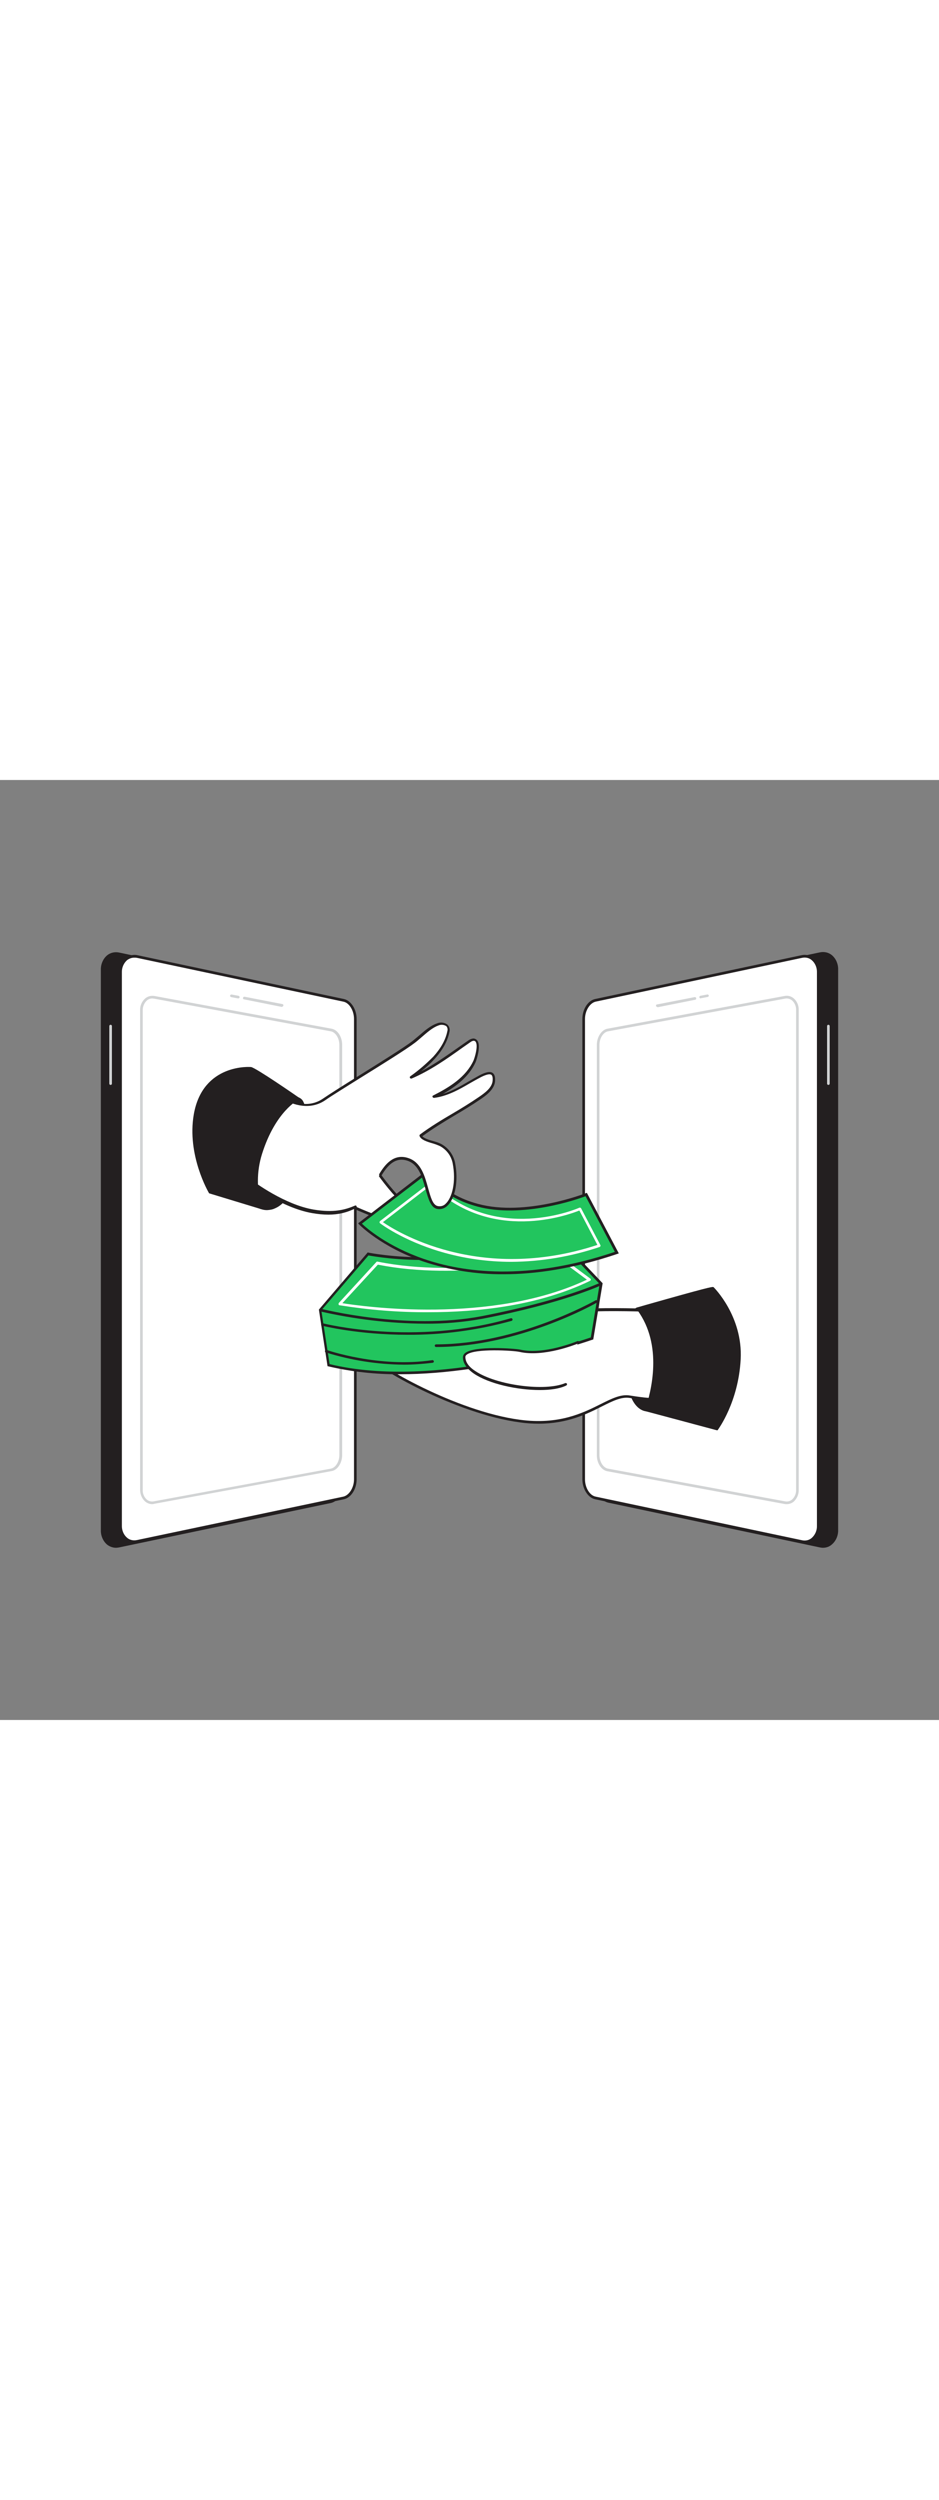 <svg version="1.1" id="Layer_1" xmlns="http://www.w3.org/2000/svg" xmlns:xlink="http://www.w3.org/1999/xlink" x="0px" y="0px" viewBox="0 0 500 500" style="width: 188px;" xml:space="preserve" data-imageid="money-transfer-1-16" imageName="Money Transfer 1" class="illustrations_image">
<rect x="0" y="0" width="500" height="500" fill="#808080" stroke="none"/>
<style type="text/css">
	.st0_money-transfer-1-16{fill:#231F20;}
	.st1_money-transfer-1-16{fill:#FFFFFF;}
	.st2_money-transfer-1-16{fill:#D1D3D4;}
	.st3_money-transfer-1-16{fill:#68E1FD;}
</style>
<g id="ipad_1_money-transfer-1-16">
	<path class="st0_money-transfer-1-16" d="M63.3,407.6L176,383.8c3.5-0.7,6.4-5.2,6.4-10.1V126.2c0-4.8-2.8-9.3-6.4-10.1L63.3,92.4c-5-1.1-9,2.8-9,8.6&#xA;&#9;&#9;v298C54.3,404.8,58.4,408.6,63.3,407.6z"/>
	<path class="st0_money-transfer-1-16" d="M61.8,408.4c-1.7,0-3.4-0.6-4.8-1.7c-2.2-1.9-3.4-4.8-3.3-7.7V101c-0.1-2.9,1.1-5.8,3.3-7.7&#xA;&#9;&#9;c1.8-1.5,4.2-2,6.5-1.5l112.6,23.8c3.8,0.8,6.9,5.5,6.9,10.7v247.6c0,5.2-3,9.9-6.9,10.7L63.5,408.2&#xA;&#9;&#9;C62.9,408.3,62.3,408.4,61.8,408.4z M63.2,407l0.1,0.6L63.2,407l112.6-23.8c3.2-0.7,5.9-4.9,5.9-9.5V126.2c0-4.5-2.6-8.8-5.9-9.5&#xA;&#9;&#9;L63.2,93c-1.9-0.4-3.9,0-5.4,1.2c-1.9,1.7-2.9,4.2-2.8,6.8v298c-0.1,2.6,0.9,5,2.8,6.8C59.4,407,61.3,407.4,63.2,407z"/>
	<path class="st1_money-transfer-1-16" d="M73.1,405L183,381.9c3.4-0.7,6.2-5.2,6.2-9.9V127.1c0-4.8-2.8-9.2-6.2-9.9L73.1,93.9c-4.8-1-8.8,2.8-8.8,8.5&#xA;&#9;&#9;v294.1C64.3,402.2,68.2,406.1,73.1,405z"/>
	<path class="st0_money-transfer-1-16" d="M71.5,405.9c-1.7,0-3.3-0.6-4.6-1.6c-2.2-1.9-3.4-4.8-3.3-7.7V102.4c-0.1-2.9,1.1-5.8,3.3-7.7&#xA;&#9;&#9;c1.8-1.4,4.1-2,6.3-1.5l109.9,23.3c3.8,0.8,6.8,5.5,6.8,10.6V372c0,5.2-3,9.8-6.8,10.6L73.2,405.7l0,0&#xA;&#9;&#9;C72.6,405.8,72.1,405.9,71.5,405.9z M73.1,405L73.1,405z M71.5,94.5c-1.4,0-2.7,0.5-3.8,1.3c-1.9,1.7-2.9,4.1-2.8,6.6v294.1&#xA;&#9;&#9;c-0.1,2.5,0.9,5,2.8,6.6c1.4,1.2,3.3,1.6,5.2,1.2l109.9-23.1c3.1-0.7,5.7-4.8,5.7-9.2V127.1c0-4.4-2.5-8.6-5.7-9.2L72.9,94.6&#xA;&#9;&#9;C72.4,94.5,72,94.5,71.5,94.5z"/>
	<path class="st2_money-transfer-1-16" d="M81.1,385.2c-1.4,0-2.7-0.5-3.8-1.4c-1.8-1.6-2.7-3.9-2.7-6.3v-255c-0.1-2.4,0.9-4.7,2.7-6.3&#xA;&#9;&#9;c1.4-1.2,3.2-1.6,5-1.3l94.3,17.4c3.2,0.6,5.6,4.3,5.6,8.6v218.2c0,4.2-2.5,8-5.6,8.5L82.2,385C81.8,385.1,81.4,385.2,81.1,385.2z&#xA;&#9;&#9; M81.1,116.2c-1.1,0-2.1,0.4-2.9,1.1c-1.4,1.3-2.2,3.2-2.2,5.2v255c-0.1,2,0.7,3.9,2.1,5.2c1,0.9,2.5,1.3,3.8,1l94.3-17.4&#xA;&#9;&#9;c2.5-0.5,4.5-3.7,4.5-7.2V140.9c0-3.5-2-6.7-4.5-7.2l0,0L82,116.3C81.7,116.3,81.4,116.2,81.1,116.2L81.1,116.2z"/>
	<path class="st2_money-transfer-1-16" d="M150.1,120.7h-0.1l-20-4c-0.4,0-0.7-0.4-0.6-0.8s0.4-0.7,0.8-0.6c0,0,0.1,0,0.1,0l20.1,3.9&#xA;&#9;&#9;c0.4,0.1,0.6,0.5,0.5,0.8C150.7,120.4,150.4,120.6,150.1,120.7L150.1,120.7z"/>
	<path class="st2_money-transfer-1-16" d="M126.9,116.2h-0.1l-3.7-0.7c-0.4-0.1-0.6-0.4-0.6-0.8c0.1-0.4,0.4-0.6,0.8-0.6c0,0,0,0,0,0l3.7,0.7&#xA;&#9;&#9;c0.4,0.1,0.6,0.4,0.6,0.8c0,0,0,0,0,0C127.5,115.9,127.2,116.2,126.9,116.2z"/>
	<path class="st2_money-transfer-1-16" d="M58.9,162.2c-0.4,0-0.7-0.3-0.7-0.7v-30.6c0-0.4,0.3-0.7,0.7-0.7s0.7,0.3,0.7,0.7v30.6&#xA;&#9;&#9;C59.6,161.9,59.3,162.2,58.9,162.2z"/>
</g>
<g id="ipad_2_money-transfer-1-16">
	<path class="st0_money-transfer-1-16" d="M436.6,407.6L324,383.8c-3.5-0.7-6.4-5.2-6.4-10.1V126.2c0-4.8,2.8-9.3,6.4-10.1l112.6-23.8c5-1.1,9,2.8,9,8.6&#xA;&#9;&#9;v298C445.7,404.8,441.6,408.6,436.6,407.6z"/>
	<path class="st0_money-transfer-1-16" d="M438.2,408.4c-0.6,0-1.2-0.1-1.7-0.2l-112.6-23.8c-3.8-0.8-6.9-5.5-6.9-10.7V126.2c0-5.2,3-9.8,6.9-10.7&#xA;&#9;&#9;l112.6-23.8c2.3-0.5,4.7,0,6.5,1.5c2.2,1.9,3.4,4.8,3.3,7.7v298c0.1,2.9-1.1,5.8-3.3,7.7C441.7,407.8,440,408.4,438.2,408.4z&#xA;&#9;&#9; M436.8,407c1.9,0.4,3.9,0,5.4-1.2c1.9-1.7,3-4.2,2.9-6.8V101c0.1-2.6-0.9-5-2.9-6.8c-1.5-1.2-3.5-1.7-5.4-1.2l-112.6,23.8&#xA;&#9;&#9;c-3.2,0.7-5.9,4.9-5.9,9.5v247.6c0,4.5,2.6,8.8,5.9,9.5L436.8,407z"/>
	<path class="st1_money-transfer-1-16" d="M427,405l-110-23.1c-3.5-0.7-6.2-5.2-6.2-9.9V127.1c0-4.8,2.8-9.2,6.2-9.9l110-23.3c4.8-1,8.8,2.8,8.8,8.5&#xA;&#9;&#9;v294.1C435.7,402.2,431.8,406.1,427,405z"/>
	<path class="st0_money-transfer-1-16" d="M428.5,405.9c-0.6,0-1.1-0.1-1.7-0.2l0,0l-109.9-23.1c-3.8-0.8-6.8-5.5-6.8-10.6V127.1c0-5.2,3-9.8,6.8-10.6&#xA;&#9;&#9;l109.9-23.3c2.2-0.5,4.6,0,6.3,1.5c2.2,1.9,3.4,4.8,3.3,7.7v294.1c0.1,2.9-1.1,5.8-3.3,7.7C431.8,405.3,430.2,405.9,428.5,405.9z&#xA;&#9;&#9; M427.1,404.4c1.8,0.4,3.7,0,5.1-1.2c1.9-1.7,2.9-4.1,2.8-6.6V102.4c0.1-2.5-0.9-5-2.8-6.6c-1.4-1.2-3.3-1.6-5.1-1.2l-109.9,23.3&#xA;&#9;&#9;c-3.1,0.7-5.7,4.8-5.7,9.2V372c0,4.4,2.5,8.6,5.7,9.2L427.1,404.4z"/>
	<path class="st2_money-transfer-1-16" d="M418.9,385.2c-0.4,0-0.8,0-1.2-0.1l-94.3-17.4c-3.2-0.6-5.6-4.3-5.6-8.5V140.9c0-4.2,2.5-8,5.6-8.6l94.3-17.4&#xA;&#9;&#9;c1.8-0.4,3.6,0.1,5,1.3c1.8,1.6,2.7,3.9,2.6,6.3v255c0.1,2.4-0.9,4.7-2.6,6.3C421.7,384.7,420.3,385.2,418.9,385.2z M323.7,133.7&#xA;&#9;&#9;c-2.5,0.5-4.5,3.7-4.5,7.2v218.2c0,3.5,2,6.7,4.5,7.2l94.3,17.4c1.4,0.3,2.8-0.1,3.8-1c1.4-1.3,2.2-3.2,2.1-5.2v-255&#xA;&#9;&#9;c0.1-2-0.7-3.9-2.1-5.2c-1.1-0.9-2.5-1.3-3.8-1L323.7,133.7L323.7,133.7z M323.6,133L323.6,133z"/>
	<path class="st2_money-transfer-1-16" d="M350,120.7c-0.4,0-0.7-0.3-0.7-0.7c0-0.3,0.2-0.6,0.5-0.6l20-3.9c0.4-0.1,0.8,0.1,0.9,0.5&#xA;&#9;&#9;c0.1,0.4-0.1,0.8-0.5,0.9c0,0-0.1,0-0.1,0l-20,4L350,120.7z"/>
	<path class="st2_money-transfer-1-16" d="M373.1,116.2c-0.3,0-0.6-0.2-0.7-0.6c-0.1-0.4,0.2-0.7,0.5-0.8c0,0,0,0,0,0l3.7-0.7c0.4-0.1,0.7,0.2,0.8,0.5&#xA;&#9;&#9;c0,0,0,0,0,0c0.1,0.4-0.2,0.7-0.5,0.8l-3.7,0.7L373.1,116.2z"/>
	<path class="st2_money-transfer-1-16" d="M441.1,162.2c-0.4,0-0.7-0.3-0.7-0.7c0,0,0,0,0,0v-30.6c0-0.4,0.3-0.7,0.7-0.7c0.4,0,0.7,0.3,0.7,0.7v30.6&#xA;&#9;&#9;C441.8,161.9,441.5,162.2,441.1,162.2z"/>
</g>
<g id="hand_2_money-transfer-1-16">
	<path class="st0_money-transfer-1-16" d="M344.1,335.2c0,0-8.1-0.2-9.6-17s1.6-36.8,5.1-37s14.1,23.1,12.9,31.8S354.9,335.7,344.1,335.2z"/>
	<path class="st0_money-transfer-1-16" d="M344.6,335.8H344c-0.4,0-8.7-0.6-10.2-17.6c-1.3-14.5,0.8-32.8,4.2-36.8c0.4-0.5,0.9-0.8,1.5-0.9&#xA;&#9;&#9;c0.9,0.1,1.8,0.6,2.3,1.3c4.6,4.9,12.3,23.5,11.2,31.2c-0.3,2.4-0.4,4.8-0.3,7.3c0,5.3,0,10.9-2.9,13.6&#xA;&#9;&#9;C348.4,335.2,346.5,335.9,344.6,335.8z M339.6,281.7L339.6,281.7c-0.3,0.1-0.5,0.2-0.6,0.5c-2.9,3.4-5.3,20.7-3.9,35.9&#xA;&#9;&#9;c1.4,15.9,9,16.4,9,16.4l0,0c1.8,0.2,3.5-0.3,4.9-1.5c2.5-2.4,2.5-7.7,2.5-12.8c-0.1-2.5,0-5,0.3-7.5c1-7.2-6.5-25.5-10.9-30.2&#xA;&#9;&#9;C340.1,281.8,339.7,281.7,339.6,281.7L339.6,281.7z"/>
	<path class="st1_money-transfer-1-16" d="M360.8,282.6c-1.7,0-58-3.4-72,2.8s-42.2,10.7-54,10.7s-38.8-7.9-42.2-3.9s3.2,9.6,5,14.6s45.4,29.8,79.2,34.3&#xA;&#9;&#9;s46.4-14.8,58.6-12.9c21,3.3,12.4-0.6,12.4-0.6L360.8,282.6z"/>
	<path class="st0_money-transfer-1-16" d="M286.8,342.4c-3.3,0-6.7-0.2-10-0.7c-34-4.5-78-29.5-79.8-34.8c-0.7-1.8-1.7-3.4-2.8-5&#xA;&#9;&#9;c-2.3-3.6-4.7-7.2-2.1-10.2c2.1-2.5,10.3-1.2,23.6,1.1c7.1,1.2,14.4,2.5,19.1,2.5c11.9,0,39.7-4.5,53.7-10.6&#xA;&#9;&#9;c8.4-3.7,32.7-4.7,70.4-2.9l1.9,0.1h0.9l-13.1,45.2c1.2,0.6,1.8,1.3,1.6,2s-0.5,1.9-14.9-0.4c-4.4-0.7-9,1.6-14.8,4.5&#xA;&#9;&#9;C312.6,337.2,302.2,342.4,286.8,342.4z M197,291.6c-1.9,0-3.3,0.3-3.9,0.9c-1.9,2.2,0.1,5.3,2.2,8.6c1.2,1.7,2.2,3.5,2.9,5.4&#xA;&#9;&#9;c1.4,4.1,44.4,29.3,78.6,33.8c20.8,2.8,33.6-3.6,43-8.3c6-3,10.8-5.4,15.6-4.6c8.7,1.4,11.8,1.4,12.9,1.3c-0.3-0.2-0.6-0.4-0.9-0.5&#xA;&#9;&#9;l-0.5-0.2l12.9-44.6l-1.1,0c-36.9-1.8-61.6-0.8-69.7,2.8c-14.2,6.2-42.2,10.7-54.3,10.7c-4.8,0-12.2-1.3-19.3-2.6&#xA;&#9;&#9;C208.8,292.9,201.5,291.6,197,291.6z"/>
	<path class="st3_money-transfer-1-16 targetColor" d="M315.3,297c0,0-80.4,29.1-140.4,14.3l-4.5-29.4l25.6-29.8c0,0,52.5,11.1,97-12.7l27.1,28.5L315.3,297z" style="fill: rgb(34, 197, 94);"/>
	<path class="st0_money-transfer-1-16" d="M212.9,316.1c-12.8,0.1-25.6-1.3-38.1-4.2l-0.4-0.1l-4.6-30.1l26-30.4l0.4,0.1c0.5,0.1,52.8,10.7,96.5-12.6&#xA;&#9;&#9;l0.5-0.2l27.7,29.1l-5,29.9l-0.4,0.1C314.9,297.9,263.7,316.1,212.9,316.1z M175.5,310.7c56.9,13.8,133-12.1,139.1-14.2l4.7-28.4&#xA;&#9;&#9;l-26.5-27.8c-42.1,22.2-91.6,13.5-96.6,12.6l-25.1,29.2L175.5,310.7z"/>
	<path class="st0_money-transfer-1-16" d="M226.3,289.2c-18.9-0.1-37.7-2.4-56.1-6.6l0.4-1.4c0.4,0.1,45.9,11.7,85.9,4c42.9-8.3,63.1-17.8,63.4-17.9&#xA;&#9;&#9;l0.6,1.3c-0.2,0.1-20.6,9.7-63.7,18C246.7,288.4,236.5,289.3,226.3,289.2z"/>
	<path class="st1_money-transfer-1-16" d="M228.2,283.1c-15.9,0.1-31.7-1.2-47.4-3.7c-0.3,0-0.5-0.2-0.5-0.5c-0.1-0.2,0-0.5,0.1-0.7l20-21.8&#xA;&#9;&#9;c0.2-0.2,0.4-0.3,0.7-0.2c45.1,9.1,95.3-3.4,95.8-3.6c0.2-0.1,0.4,0,0.6,0.1l16.8,12.5c0.2,0.1,0.3,0.4,0.3,0.6&#xA;&#9;&#9;c0,0.2-0.2,0.5-0.4,0.6C286.8,279.7,254.3,283.1,228.2,283.1z M182.3,278.3c10.1,1.6,79.1,11.6,130.2-12.5l-15.6-11.6&#xA;&#9;&#9;c-4.4,1.1-52.4,12.2-95.7,3.6L182.3,278.3z"/>
	<path class="st1_money-transfer-1-16" d="M307.7,299.2c0,0-17.9,7.5-30.9,4.5c-3.2-0.8-29.6-2.5-29.7,3.4c-0.2,13.1,39.9,20.6,54.2,14.6"/>
	<path class="st0_money-transfer-1-16" d="M287.5,324.5c-12.2,0-27.1-3.3-35.1-8.7c-3.9-2.7-5.9-5.6-5.9-8.7c0-0.9,0.5-1.8,1.2-2.3&#xA;&#9;&#9;c5.1-4,26.6-2.4,29.3-1.8c12.6,2.9,30.2-4.4,30.4-4.5c0.3-0.2,0.8,0,0.9,0.3c0.2,0.3,0,0.8-0.3,0.9c0,0,0,0-0.1,0&#xA;&#9;&#9;c-0.7,0.3-18.2,7.5-31.3,4.5c-3.1-0.7-23.7-2-28.1,1.5c-0.4,0.3-0.7,0.7-0.7,1.2c0,2.6,1.7,5.2,5.3,7.5c11.1,7.5,37.1,11,47.9,6.4&#xA;&#9;&#9;c0.4-0.1,0.8,0.1,0.9,0.4c0.1,0.3,0,0.7-0.4,0.9C298,323.8,293,324.5,287.5,324.5z"/>
	<path class="st0_money-transfer-1-16" d="M379.6,270.3c-1.1-0.4-39.7,10.8-40.1,10.8s16.9,18,4.5,54l37.8,10.1c0,0,10.7-14.3,12-37.1&#xA;&#9;&#9;S379.6,270.3,379.6,270.3z"/>
	<path class="st0_money-transfer-1-16" d="M381.9,345.9h-0.2l-37.8-10.1c-0.2-0.1-0.3-0.2-0.4-0.3c-0.1-0.2-0.1-0.3,0-0.5c3.3-9.7,9.6-34.3-4.1-53&#xA;&#9;&#9;c-0.4-0.5-0.5-0.7-0.4-1.1c0.1-0.2,0.3-0.3,0.5-0.4l4.5-1.3c32.1-9.1,35.2-9.7,35.8-9.5c0.1,0,0.2,0.1,0.2,0.1&#xA;&#9;&#9;c0.1,0.1,15.6,15.4,14.4,38.3s-12,37.3-12.1,37.5C382.3,345.8,382.1,345.9,381.9,345.9z M344.9,334.7l36.8,9.8&#xA;&#9;&#9;c1.6-2.3,10.5-16,11.6-36.5c1.1-21-12.2-35.5-13.9-37.2c-2.7,0.3-26.1,7-35,9.5l-3.8,1.1C354.1,300.2,348.3,324.5,344.9,334.7&#xA;&#9;&#9;L344.9,334.7z"/>
	<path class="st0_money-transfer-1-16" d="M217.1,295.1c-26.6,0-45.3-4.8-45.6-4.8c-0.4-0.1-0.6-0.4-0.5-0.8c0.1-0.4,0.4-0.6,0.8-0.5c0,0,0.1,0,0.1,0&#xA;&#9;&#9;c0.5,0.1,48.6,12.3,100.1-2.7c0.4-0.1,0.8,0.1,0.9,0.5c0.1,0.4-0.1,0.8-0.5,0.9C254.3,292.7,235.7,295.2,217.1,295.1z"/>
	<path class="st0_money-transfer-1-16" d="M232.2,301.6c-0.4,0-0.7-0.3-0.7-0.7c0-0.4,0.3-0.7,0.7-0.7c0,0,0,0,0,0c43.7,0,84.5-23.2,84.9-23.4&#xA;&#9;&#9;c0.3-0.2,0.8-0.1,1,0.2c0.2,0.3,0.1,0.8-0.2,1c0,0,0,0-0.1,0C317.4,278.3,276.3,301.6,232.2,301.6L232.2,301.6z"/>
	<path class="st0_money-transfer-1-16" d="M215.1,311c-14.1-0.1-28.1-2.3-41.6-6.5c-0.4-0.1-0.6-0.5-0.4-0.9c0,0,0,0,0,0c0.1-0.4,0.5-0.6,0.9-0.4&#xA;&#9;&#9;c0.3,0.1,27.8,9.6,56.2,5.4c0.4-0.1,0.7,0.2,0.8,0.6c0,0,0,0,0,0c0.1,0.4-0.2,0.7-0.6,0.8C225.3,310.6,220.2,311,215.1,311z"/>
</g>
<g id="hand_1_money-transfer-1-16">
	<path class="st0_money-transfer-1-16" d="M139,227.6c0,0,10.3,4.5,16.9-12.1s9.8-44.2,2.9-46.1S121.9,203.3,139,227.6z"/>
	<path class="st0_money-transfer-1-16" d="M142.2,228.8c-1.2,0-2.3-0.2-3.4-0.6c-0.1,0-0.2-0.1-0.3-0.2c-10.2-14.4-4-33.5,5.1-46.6&#xA;&#9;&#9;c5.8-8.2,12.2-13.5,15.3-12.6c1.2,0.4,2.2,1.3,2.7,2.5c3.8,7.7,0.3,30.6-5.2,44.4c-2.6,6.4-5.9,10.5-10.1,12.2&#xA;&#9;&#9;C145.1,228.5,143.7,228.7,142.2,228.8z M139.4,227.1c2.2,0.7,4.5,0.6,6.6-0.3c3.8-1.6,7-5.5,9.4-11.5c5.9-14.9,8.5-36.8,5.2-43.4&#xA;&#9;&#9;c-0.3-0.9-1-1.6-1.9-1.9c-2.2-0.6-8.2,3.9-14,12.2C135.8,194.7,129.8,213.2,139.4,227.1L139.4,227.1z"/>
	<path class="st1_money-transfer-1-16" d="M183.1,224.9c0,0,45.1,21.1,49.1,12.3c-17.4-6.8-33.2-31.6-33.2-31.6"/>
	<path class="st0_money-transfer-1-16" d="M227,240.1c-13,0-42.8-13.9-44.1-14.5l0.6-1.3c0.4,0.2,37.4,17.4,46.6,14c0.4-0.1,0.8-0.4,1.1-0.7&#xA;&#9;&#9;c-17.1-7.2-32-30.5-32.7-31.5l1.2-0.8c0.1,0.2,15.8,24.7,32.8,31.3l0.7,0.3l-0.3,0.7c-0.5,1-1.3,1.7-2.3,2&#xA;&#9;&#9;C229.4,240,228.2,240.1,227,240.1z"/>
	<path class="st3_money-transfer-1-16 targetColor" d="M227.9,208.2l-36.2,27.7c0,0,44.6,46.9,136.8,15.5l-16.3-30.9c0,0-32,12.6-57.8,5.7&#xA;&#9;&#9;C233.4,220.7,227.9,208.2,227.9,208.2z" style="fill: rgb(34, 197, 94);"/>
	<path class="st0_money-transfer-1-16" d="M268.1,262.9c-14.5,0.1-29-2.2-42.8-6.8c-22.6-7.8-34-19.6-34.1-19.7l-0.5-0.6l37.5-28.8l0.4,0.8&#xA;&#9;&#9;c0.1,0.1,5.7,12.3,26,17.7c25.3,6.8,57-5.6,57.3-5.7l0.6-0.2l17,32.2l-0.8,0.3C305.3,260,285.1,262.9,268.1,262.9z M192.7,236&#xA;&#9;&#9;c2.5,2.4,13.6,12.1,33.1,18.8c20.4,7,54.6,12,101.6-3.8l-15.6-29.6c-4.5,1.7-33.8,11.9-57.6,5.5c-18.2-4.9-24.9-14.8-26.5-17.7&#xA;&#9;&#9;L192.7,236z"/>
	<path class="st1_money-transfer-1-16" d="M272.3,256.3c-12.8,0-25.5-1.8-37.7-5.4c-20.3-6-32.1-15-32.2-15.1c-0.2-0.1-0.3-0.3-0.3-0.6&#xA;&#9;&#9;c0-0.2,0.1-0.4,0.3-0.6l26.8-20.6c0.3-0.2,0.7-0.2,0.9,0.1c33.6,33.2,78,13.6,78.4,13.4c0.3-0.1,0.7,0,0.9,0.3l10.3,19.6&#xA;&#9;&#9;c0.1,0.2,0.1,0.4,0,0.6c-0.1,0.2-0.2,0.3-0.4,0.4C304.1,253.5,288.3,256.2,272.3,256.3z M203.9,235.2c6.2,4.3,50.8,32.9,114.2,12.1&#xA;&#9;&#9;l-9.6-18.3c-5.5,2.2-47,17.7-79-13.5L203.9,235.2z"/>
	<path class="st1_money-transfer-1-16" d="M188.9,227.5c-5.6,2.4-11.8,4-22.4,2.2c-16.9-2.9-34.3-16.6-34.3-16.6s4.7-30.6,18.1-43.8&#xA;&#9;&#9;c0,0,11.7,8.2,22.3,0.8c7.4-5.2,39.4-24.4,47.4-30.5c3.9-2.9,8.1-7.6,12.7-9.3c3-1.1,6.6-0.1,5.8,3.8c-1.3,5.3-3.9,10.1-7.7,14&#xA;&#9;&#9;c-3.8,3.9-7.9,7.4-12.2,10.5c11.3-4.8,21-12.3,31-19.3c0.6-0.5,1.4-0.9,2.2-0.9c4.3,0.1,1.4,9.7,0.6,11.6&#xA;&#9;&#9;c-4.1,9.1-13.1,14.5-21.7,18.8c9.2-1.1,16.8-6.9,24.8-11.1c3.7-1.9,7.7-3.1,7.1,2.7c-0.5,4.1-4.6,7-7.7,9.1&#xA;&#9;&#9;c-10.1,6.9-21.5,12.6-31.2,19.9c1,2.7,8.1,3.4,10.8,5c3.5,2,6.1,5.4,6.9,9.4c2.7,13.8-2.4,25.6-9,23.7s-4.2-21.9-15.5-25.6&#xA;&#9;&#9;c-6.4-2.1-10.9,2-14.6,8.1"/>
	<path class="st0_money-transfer-1-16" d="M174.9,231.2c-2.9,0-5.7-0.3-8.6-0.8c-16.9-2.9-34.5-16.6-34.6-16.8c-0.2-0.2-0.3-0.4-0.2-0.7&#xA;&#9;&#9;c0.2-1.3,4.9-31,18.3-44.2c0.2-0.2,0.6-0.3,0.9-0.1c0.1,0.1,11.4,7.8,21.4,0.8c3.2-2.2,10.8-7,19-12.1c11.2-7,23.9-14.9,28.5-18.4&#xA;&#9;&#9;c1.1-0.9,2.3-1.9,3.6-3c3-2.6,6-5.2,9.4-6.4c1.8-0.8,4-0.6,5.6,0.6c1.1,1,1.5,2.6,1.1,4c-1,4.9-3.7,9.7-7.9,14.3&#xA;&#9;&#9;c-2.2,2.4-4.6,4.6-7.2,6.6c7.4-3.9,14.1-8.7,20.8-13.4l4.3-3c0.8-0.6,1.7-1,2.7-1.1c0.9,0,1.8,0.5,2.3,1.3&#xA;&#9;&#9;c1.8,2.8-0.4,9.8-1.1,11.4c-3.5,7.6-10.2,12.7-17.4,16.8c4.9-1.5,9.4-4.1,13.8-6.7c1.9-1.1,3.9-2.2,5.9-3.3c2-1,5-2.4,6.8-1.2&#xA;&#9;&#9;c1.1,0.8,1.5,2.3,1.3,4.6c-0.5,4.5-5.2,7.7-8,9.6c-4.4,3-9.2,5.9-13.8,8.6c-5.7,3.4-11.6,7-16.9,10.9c0.9,1.1,3.6,2,5.9,2.6&#xA;&#9;&#9;c1.5,0.4,3,0.9,4.3,1.6c3.7,2.1,6.3,5.6,7.2,9.8c1.9,9.5,0.2,19-4.1,23c-1.5,1.5-3.7,2.1-5.7,1.6c-3.2-0.9-4.4-5.3-5.9-10.4&#xA;&#9;&#9;c-1.7-6.2-3.6-13.2-9.7-15.2c-5.2-1.7-9.5,0.7-13.7,7.8c-0.2,0.3-0.6,0.4-1,0.2s-0.4-0.6-0.2-1c2.9-4.8,7.6-11,15.4-8.4&#xA;&#9;&#9;c6.8,2.2,8.8,9.6,10.6,16.1c1.3,4.7,2.4,8.7,4.9,9.4c1.6,0.4,3.3,0,4.4-1.2c3.4-3.1,5.7-11.6,3.7-21.7c-0.8-3.8-3.2-7-6.6-8.9&#xA;&#9;&#9;c-1.3-0.6-2.6-1.1-4-1.5c-3.1-0.9-6.2-1.9-7-3.9c-0.1-0.3,0-0.6,0.2-0.8c5.5-4.1,11.6-7.8,17.6-11.3c4.6-2.7,9.3-5.6,13.7-8.6&#xA;&#9;&#9;c3.4-2.3,7-5,7.4-8.6c0.1-1.2,0.1-2.7-0.7-3.3c-0.6-0.4-2-0.5-5.4,1.2c-1.9,1-3.9,2.1-5.8,3.2c-6,3.5-12.2,7-19.3,7.9&#xA;&#9;&#9;c-0.3,0-0.6-0.2-0.8-0.5c-0.1-0.3,0-0.7,0.4-0.8c8.7-4.4,17.3-9.7,21.4-18.5c0.7-1.6,2.6-7.9,1.2-10c-0.2-0.4-0.7-0.6-1.1-0.6&#xA;&#9;&#9;c-0.7,0.1-1.3,0.4-1.8,0.8c-1.4,1-2.9,2-4.3,3c-8.4,6-17.1,12.1-26.9,16.3c-0.3,0.1-0.7,0-0.9-0.3c-0.2-0.3-0.1-0.7,0.2-0.9&#xA;&#9;&#9;c4.4-3.1,8.4-6.6,12.2-10.4c4-4.4,6.6-9,7.5-13.6c0.3-0.9,0.1-2-0.6-2.7c-1.3-0.8-2.9-0.9-4.2-0.3c-3.1,1.1-6,3.7-8.9,6.2&#xA;&#9;&#9;c-1.3,1.1-2.4,2.1-3.6,3c-4.6,3.5-17.3,11.4-28.6,18.4c-8.1,5.1-15.8,9.8-18.9,12c-9.6,6.7-20.2,1-22.6-0.5&#xA;&#9;&#9;c-12,12.2-16.9,39-17.5,42.6c2.5,1.9,18.4,13.6,33.7,16.2c10.7,1.8,16.9,0.1,22-2.1c0.4-0.2,0.8,0,0.9,0.4s0,0.8-0.4,0.9l0,0&#xA;&#9;&#9;C184.7,230.2,179.9,231.2,174.9,231.2z"/>
	<path class="st0_money-transfer-1-16" d="M158.8,169.3c0,0-12.5,5.9-19.8,29.4c-3,9.4-3,19.5,0,28.9l-27.3-8.3c0,0-11.7-19.5-7.9-41.4&#xA;&#9;&#9;c4.7-27,29.9-24.6,29.9-24.6C136.7,153.9,158.8,169.3,158.8,169.3z"/>
	<path class="st0_money-transfer-1-16" d="M139,228.2c-0.1,0-0.1,0-0.2,0l-27.3-8.3c-0.1,0-0.3-0.1-0.3-0.3c-0.1-0.2-11.8-20-8-41.8&#xA;&#9;&#9;c4.8-27.2,30.3-25.2,30.6-25.1c3,0.8,23,14.6,25.3,16.2c0.2,0.1,0.3,0.3,0.3,0.6c0,0.2-0.2,0.4-0.4,0.5c-0.1,0.1-12.3,6.1-19.5,29&#xA;&#9;&#9;c-2.9,9.3-2.9,19.2,0,28.5c0.1,0.3,0,0.7-0.4,0.8C139.1,228.2,139,228.2,139,228.2L139,228.2z M112.2,218.8l25.9,7.9&#xA;&#9;&#9;c-2.6-9.2-2.5-19,0.4-28.1c6.3-20.1,16.2-27.4,19.2-29.2c-6.7-4.6-21.8-14.9-24-15.4c-0.9-0.1-24.6-1.9-29.2,24.1&#xA;&#9;&#9;C101,198.2,111,216.6,112.2,218.8L112.2,218.8z"/>
</g>
</svg>